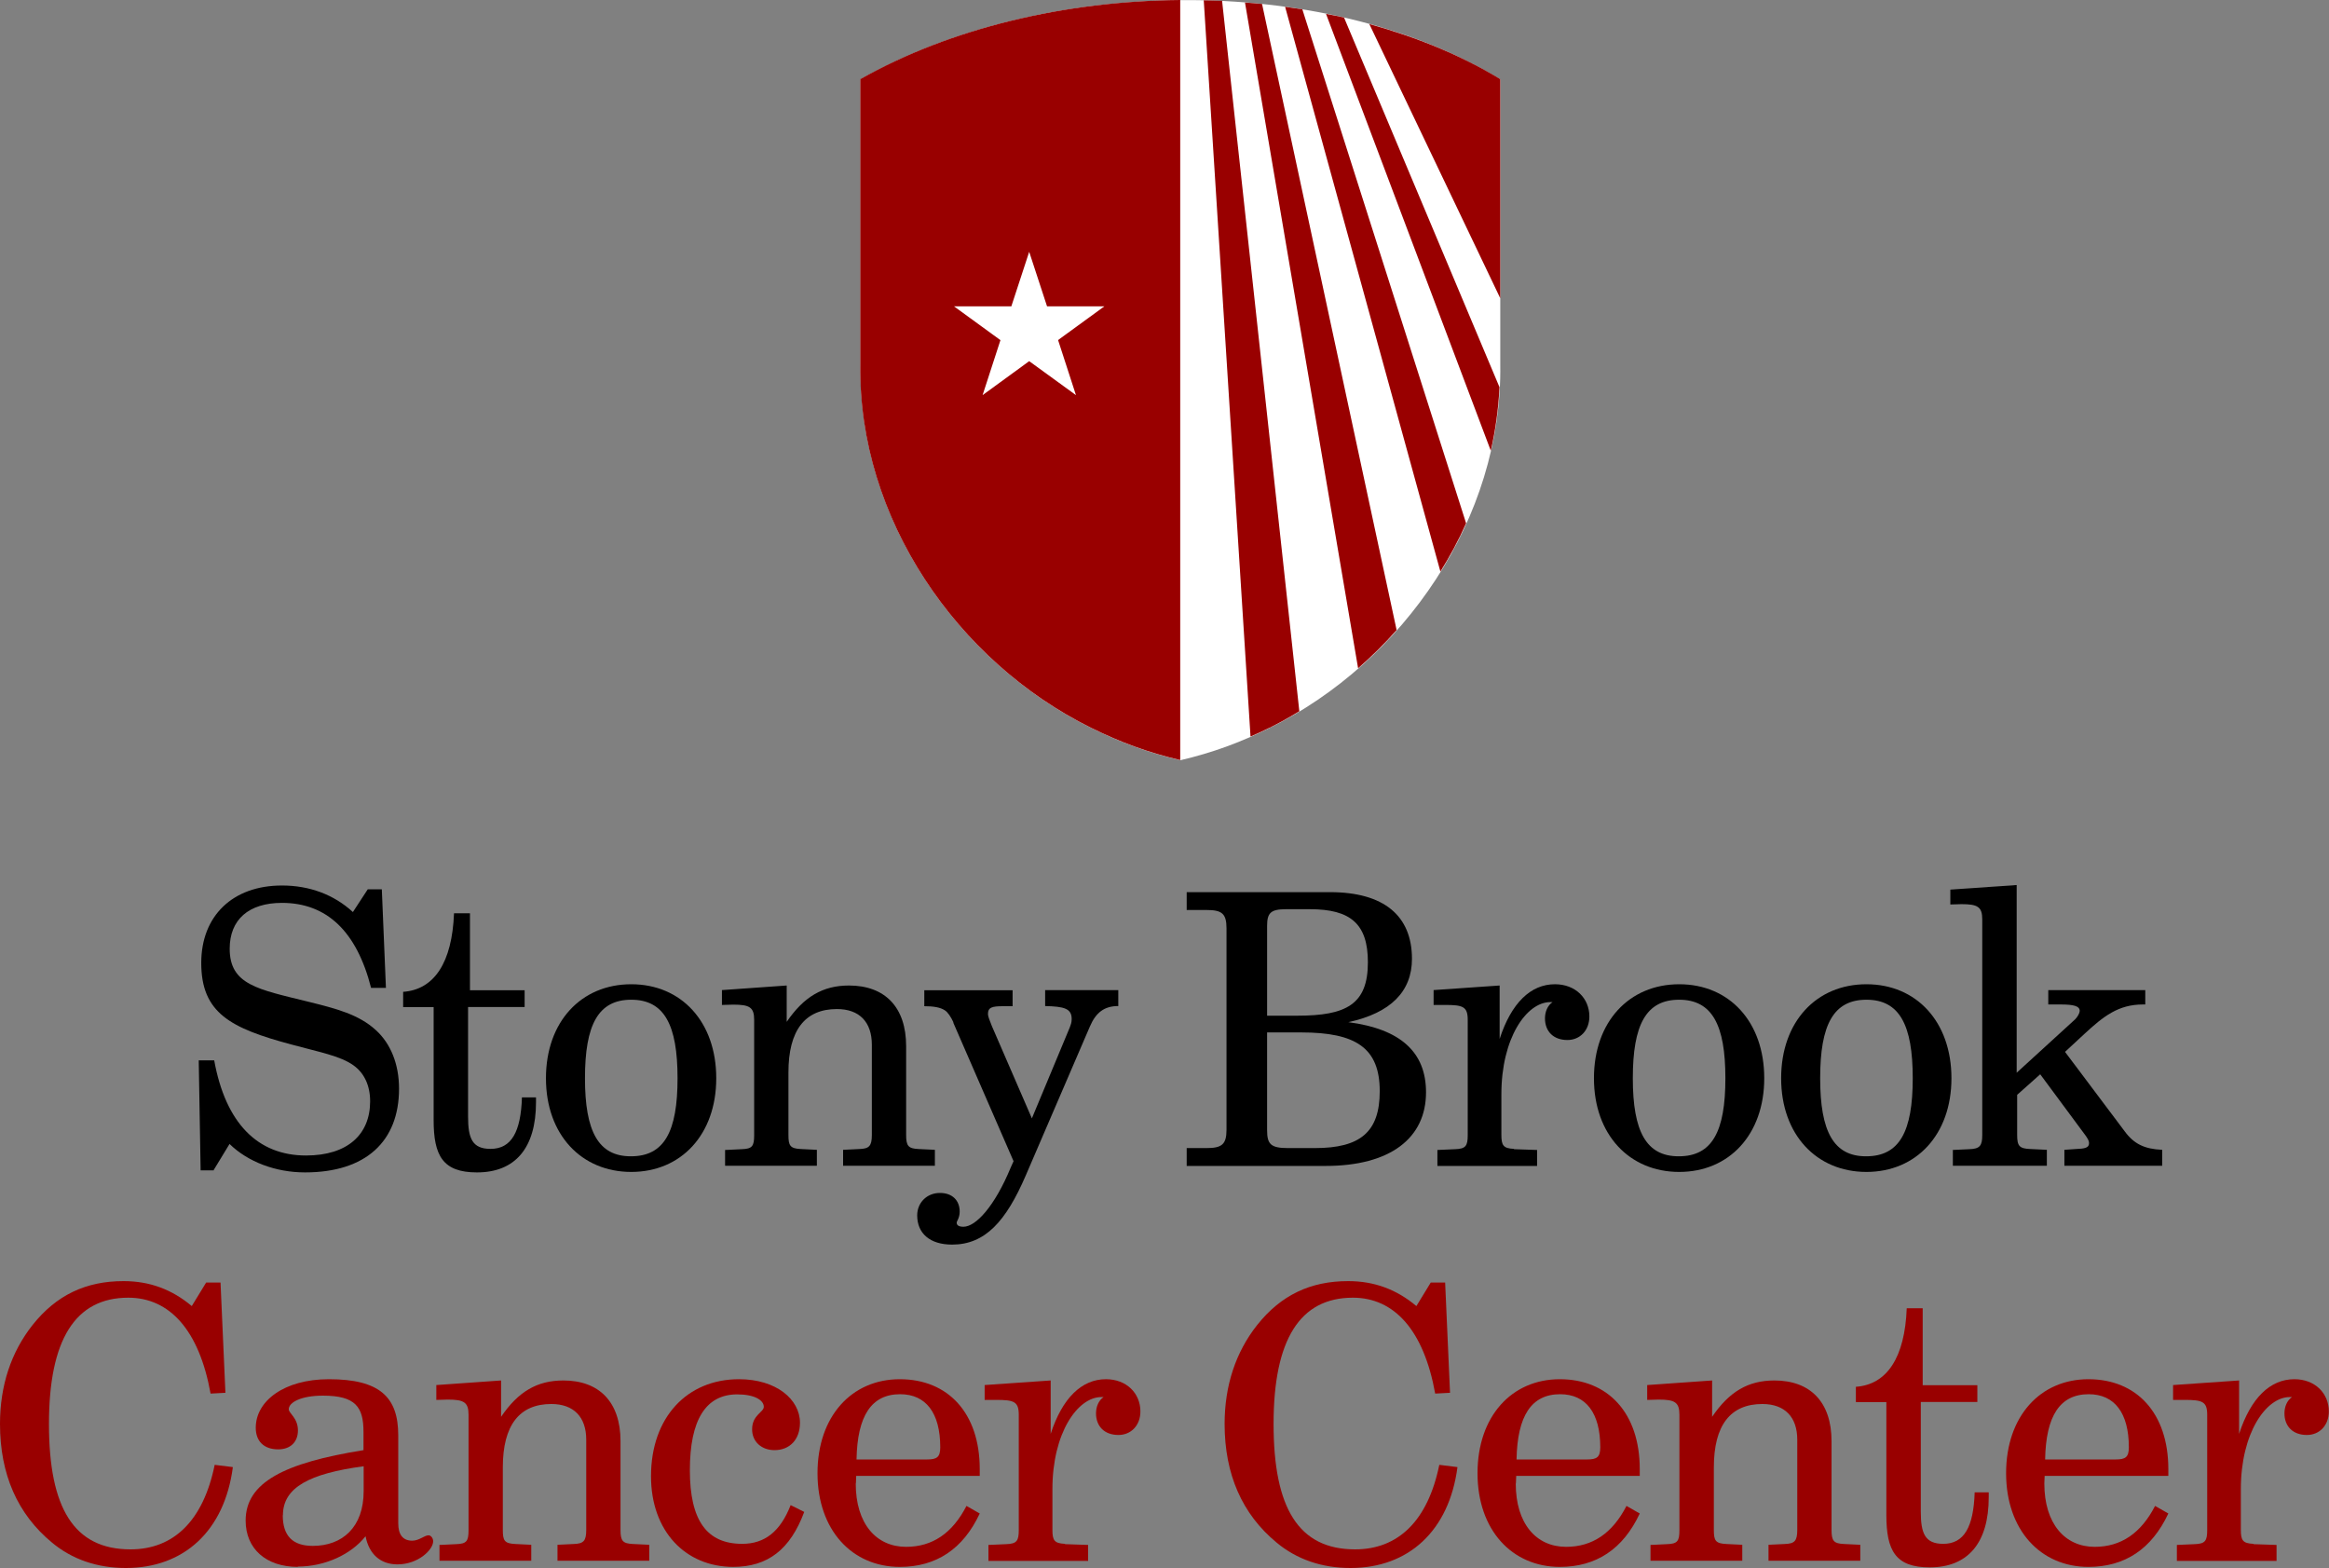<?xml version="1.0" encoding="UTF-8"?><svg id="Layer_1" xmlns="http://www.w3.org/2000/svg" viewBox="0 0 147.43 99.25"><rect x="0" y="0" width="147.43" height="99.25" fill="#808080" stroke="none"/><defs><style>.cls-1{fill:#900;}.cls-2{fill:#fff;}</style></defs><path d="M13.54,74.08h-.84l-.12-6.96h.98c.72,3.96,2.74,6.02,5.81,6.02,2.62,0,4.06-1.32,4.06-3.43,0-1.01-.38-1.8-1.06-2.28-.84-.6-2.18-.84-3.94-1.32-3.84-1.03-5.69-1.99-5.69-5.16,0-2.98,1.99-4.9,5.11-4.9,1.75,0,3.29.58,4.49,1.68l.94-1.44h.89l.26,6.24h-.94c-.91-3.58-2.81-5.38-5.64-5.38-2.11,0-3.31,1.06-3.31,2.9,0,2.3,1.8,2.57,4.99,3.36,1.73.43,3.17.79,4.27,1.8.94.86,1.46,2.16,1.46,3.7,0,3.34-2.11,5.3-5.95,5.3-1.87,0-3.62-.67-4.78-1.8l-1.01,1.66Z"/><path d="M25.52,63.74v-.96c1.97-.14,3.1-1.85,3.22-4.97h1.01v4.87h3.46v1.06h-3.58v6.94c0,1.37.26,2.04,1.42,2.04,1.32,0,1.92-1.06,1.99-3.26h.89v.31c0,2.9-1.32,4.44-3.74,4.44-2.16,0-2.74-1.06-2.74-3.31v-7.15h-1.92Z"/><path d="M39.96,62.3c3.17,0,5.38,2.38,5.38,5.95s-2.23,5.93-5.38,5.93-5.4-2.35-5.4-5.93,2.23-5.95,5.4-5.95ZM39.94,73.19c2.11,0,2.95-1.56,2.95-4.94s-.84-4.97-2.93-4.97-2.93,1.58-2.93,4.97.86,4.94,2.9,4.94Z"/><path d="M45.92,72.79l1.03-.05c.67-.02.79-.19.79-.89v-7.3c0-.79-.29-.96-1.32-.96-.22,0-.46.02-.72.02v-.94l4.1-.29v2.3c1.08-1.58,2.28-2.3,3.94-2.3,2.28,0,3.62,1.37,3.62,3.84v5.62c0,.7.14.86.79.89l1.03.05v1.01h-5.81v-1.01l1.03-.05c.62-.02.79-.19.79-.89v-5.71c0-1.44-.79-2.26-2.21-2.26-2.02,0-3.07,1.34-3.07,4.01v3.96c0,.67.1.86.79.89l1.01.05v1.01h-5.81v-1.01Z"/><path d="M60.36,64.72c-.17-.36-.36-.65-.55-.77-.29-.19-.72-.26-1.3-.26v-1.01h5.59v1.01h-.6c-.7,0-.96.07-.96.5,0,.14.1.38.24.74l2.54,5.86,2.4-5.76c.05-.14.12-.29.12-.53,0-.67-.48-.79-1.68-.82v-1.01h4.63v1.01c-.89,0-1.42.41-1.8,1.3l-4.06,9.43c-1.25,2.9-2.57,4.37-4.66,4.37-1.42,0-2.21-.72-2.21-1.85,0-.79.6-1.42,1.44-1.42.77,0,1.25.46,1.25,1.18,0,.41-.19.6-.19.7,0,.17.14.26.43.26.77,0,1.97-1.27,3-3.77l.17-.38-3.82-8.78Z"/><path d="M75.12,72.67h1.25c.96,0,1.27-.22,1.27-1.15v-12.77c0-.94-.31-1.15-1.27-1.15h-1.25v-1.13h9.07c3.41,0,5.19,1.49,5.19,4.22,0,2.06-1.34,3.43-4.03,4.01,3.31.43,4.92,1.9,4.92,4.44,0,2.9-2.26,4.66-6.36,4.66h-8.79v-1.13ZM80.21,64.29h1.92c3.1,0,4.46-.72,4.46-3.38,0-2.42-1.08-3.36-3.67-3.36h-1.51c-.98,0-1.2.24-1.2,1.06v5.69ZM80.21,71.54c0,.89.24,1.13,1.32,1.13h1.71c2.86,0,4.1-1.01,4.1-3.6,0-2.74-1.51-3.72-4.97-3.72h-2.16v6.19Z"/><path d="M95.84,72.74l1.46.05v1.01h-6.31v-1.01l1.13-.05c.67-.02.79-.22.79-.89v-7.3c0-.84-.31-.94-1.44-.94h-.72v-.94l4.18-.29v3.38c.74-2.28,1.97-3.46,3.5-3.46,1.3,0,2.18.89,2.18,2.04,0,.89-.6,1.49-1.39,1.49-.89,0-1.42-.55-1.42-1.37,0-.43.17-.82.48-1.03h-.14c-1.51,0-3.1,2.28-3.1,5.83v2.57c0,.67.12.86.79.89Z"/><path d="M106.3,62.3c3.17,0,5.38,2.38,5.38,5.95s-2.23,5.93-5.38,5.93-5.4-2.35-5.4-5.93,2.23-5.95,5.4-5.95ZM106.27,73.19c2.11,0,2.95-1.56,2.95-4.94s-.84-4.97-2.93-4.97-2.93,1.58-2.93,4.97.86,4.94,2.9,4.94Z"/><path d="M118.15,62.3c3.17,0,5.38,2.38,5.38,5.95s-2.23,5.93-5.38,5.93-5.4-2.35-5.4-5.93,2.23-5.95,5.4-5.95ZM118.13,73.19c2.11,0,2.95-1.56,2.95-4.94s-.84-4.97-2.93-4.97-2.93,1.58-2.93,4.97.86,4.94,2.9,4.94Z"/><path d="M123.58,72.79l1.08-.05c.67-.02.82-.22.82-.89v-13.66c0-.79-.29-.96-1.32-.96-.19,0-.43.02-.7.02v-.94l4.2-.29v11.88l3.7-3.38c.17-.17.29-.41.29-.53,0-.31-.38-.41-1.22-.41h-.77v-.91h6.14v.91h-.14c-1.56,0-2.5.74-3.72,1.87l-1.22,1.13,3.77,5.02c.6.82,1.27,1.13,2.38,1.18v1.01h-6.19v-1.01l.72-.05c.55-.02.84-.07.84-.36,0-.19-.1-.31-.21-.48l-2.88-3.89-1.46,1.3v2.54c0,.7.14.86.82.89l1.06.05v1.01h-5.95v-1.01Z"/><path class="cls-1" d="M14.74,92.87c-.53,4.03-3.1,6.38-6.77,6.38-1.82,0-3.41-.55-4.68-1.61-2.18-1.8-3.29-4.32-3.29-7.51,0-2.42.7-4.54,2.06-6.26,1.51-1.9,3.38-2.78,5.76-2.78,1.66,0,3.07.53,4.32,1.58l.91-1.49h.91l.31,6.98-.94.05c-.72-4.01-2.59-6.07-5.21-6.07-3.36,0-5.02,2.66-5.02,7.99s1.58,7.94,5.16,7.94c2.74,0,4.61-1.82,5.33-5.35l1.13.14Z"/><path class="cls-1" d="M18.86,99.18c-2.02,0-3.31-1.15-3.31-2.93,0-2.4,2.4-3.65,7.46-4.46v-1.15c0-1.58-.5-2.3-2.57-2.3-1.39,0-2.16.43-2.16.86,0,.26.58.55.58,1.34,0,.74-.48,1.2-1.25,1.2-.89,0-1.42-.5-1.42-1.37,0-1.68,1.78-3.07,4.63-3.07,3.22,0,4.39,1.13,4.39,3.55v5.57c0,.72.29,1.1.89,1.1.43,0,.77-.34,1.03-.34.14,0,.29.17.29.38,0,.53-.94,1.46-2.26,1.46-1.08,0-1.8-.65-2.02-1.78-.91,1.15-2.57,1.92-4.3,1.92ZM17.9,95.91c0,1.3.62,1.94,1.9,1.94,1.87,0,3.22-1.18,3.22-3.46v-1.58c-3.43.46-5.11,1.34-5.11,3.1Z"/><path class="cls-1" d="M27.84,97.79l1.03-.05c.67-.02.79-.19.79-.89v-7.3c0-.79-.29-.96-1.32-.96-.22,0-.46.02-.72.02v-.94l4.1-.29v2.3c1.08-1.59,2.28-2.3,3.94-2.3,2.28,0,3.62,1.37,3.62,3.84v5.62c0,.7.14.86.79.89l1.03.05v1.01h-5.81v-1.01l1.03-.05c.62-.02.79-.19.79-.89v-5.71c0-1.44-.79-2.26-2.21-2.26-2.02,0-3.07,1.34-3.07,4.01v3.96c0,.67.1.86.79.89l1.01.05v1.01h-5.81v-1.01Z"/><path class="cls-1" d="M46.42,99.18c-3.03,0-5.21-2.26-5.21-5.74,0-3.72,2.28-6.14,5.57-6.14,2.35,0,3.86,1.27,3.86,2.76,0,1.08-.67,1.73-1.61,1.73-.82,0-1.42-.53-1.42-1.32,0-.91.74-1.08.74-1.42,0-.43-.6-.79-1.68-.79-1.99,0-3,1.61-3,4.8s1.08,4.66,3.31,4.66c1.44,0,2.42-.79,3.07-2.45l.86.43c-.89,2.38-2.3,3.48-4.51,3.48Z"/><path class="cls-1" d="M54.17,93.9c0,2.54,1.29,4.01,3.19,4.01,1.66,0,2.93-.86,3.82-2.59l.84.48c-1.06,2.26-2.76,3.38-5.06,3.38-3.02,0-5.21-2.33-5.21-5.93s2.16-5.95,5.21-5.95,5.06,2.14,5.06,5.69v.43h-7.82c0,.17-.02.31-.02.48ZM58.68,92.38c.62,0,.84-.14.84-.77,0-2.18-.91-3.36-2.54-3.36-1.82,0-2.71,1.37-2.76,4.13h4.46Z"/><path class="cls-1" d="M67.42,97.74l1.46.05v1.01h-6.31v-1.01l1.13-.05c.67-.02.79-.22.79-.89v-7.3c0-.84-.31-.94-1.44-.94h-.72v-.94l4.18-.29v3.38c.74-2.28,1.97-3.46,3.5-3.46,1.3,0,2.18.89,2.18,2.04,0,.89-.6,1.49-1.39,1.49-.89,0-1.42-.55-1.42-1.37,0-.43.17-.82.48-1.03h-.14c-1.51,0-3.1,2.28-3.1,5.83v2.57c0,.67.12.86.79.89Z"/><path class="cls-1" d="M92.26,92.87c-.53,4.03-3.1,6.38-6.77,6.38-1.82,0-3.41-.55-4.68-1.61-2.18-1.8-3.29-4.32-3.29-7.51,0-2.42.7-4.54,2.06-6.26,1.51-1.9,3.38-2.78,5.76-2.78,1.66,0,3.07.53,4.32,1.58l.91-1.49h.91l.31,6.98-.94.05c-.72-4.01-2.59-6.07-5.21-6.07-3.36,0-5.02,2.66-5.02,7.99s1.58,7.94,5.16,7.94c2.74,0,4.61-1.82,5.33-5.35l1.13.14Z"/><path class="cls-1" d="M95.95,93.9c0,2.54,1.29,4.01,3.19,4.01,1.66,0,2.93-.86,3.82-2.59l.84.48c-1.06,2.26-2.76,3.38-5.06,3.38-3.02,0-5.21-2.33-5.21-5.93s2.16-5.95,5.21-5.95,5.06,2.14,5.06,5.69v.43h-7.82c0,.17-.02.31-.02.48ZM100.46,92.38c.62,0,.84-.14.84-.77,0-2.18-.91-3.36-2.54-3.36-1.82,0-2.71,1.37-2.76,4.13h4.46Z"/><path class="cls-1" d="M104.49,97.79l1.03-.05c.67-.02.79-.19.79-.89v-7.3c0-.79-.29-.96-1.32-.96-.22,0-.46.02-.72.02v-.94l4.11-.29v2.3c1.08-1.59,2.28-2.3,3.94-2.3,2.28,0,3.62,1.37,3.62,3.84v5.62c0,.7.14.86.79.89l1.03.05v1.01h-5.81v-1.01l1.03-.05c.62-.02.79-.19.79-.89v-5.71c0-1.44-.79-2.26-2.21-2.26-2.02,0-3.07,1.34-3.07,4.01v3.96c0,.67.1.86.79.89l1.01.05v1.01h-5.81v-1.01Z"/><path class="cls-1" d="M117.48,88.74v-.96c1.97-.14,3.1-1.85,3.22-4.97h1.01v4.87h3.46v1.06h-3.58v6.94c0,1.37.26,2.04,1.42,2.04,1.32,0,1.92-1.06,1.99-3.26h.89v.31c0,2.9-1.32,4.44-3.74,4.44-2.16,0-2.74-1.06-2.74-3.31v-7.15h-1.92Z"/><path class="cls-1" d="M129.41,93.9c0,2.54,1.3,4.01,3.19,4.01,1.66,0,2.93-.86,3.82-2.59l.84.48c-1.06,2.26-2.76,3.38-5.06,3.38-3.02,0-5.21-2.33-5.21-5.93s2.16-5.95,5.21-5.95,5.06,2.14,5.06,5.69v.43h-7.83c0,.17-.02.31-.02.48ZM133.92,92.38c.62,0,.84-.14.84-.77,0-2.18-.91-3.36-2.54-3.36-1.82,0-2.71,1.37-2.76,4.13h4.46Z"/><path class="cls-1" d="M142.65,97.74l1.46.05v1.01h-6.31v-1.01l1.13-.05c.67-.02.79-.22.79-.89v-7.3c0-.84-.31-.94-1.44-.94h-.72v-.94l4.18-.29v3.38c.74-2.28,1.97-3.46,3.5-3.46,1.3,0,2.18.89,2.18,2.04,0,.89-.6,1.49-1.39,1.49-.89,0-1.42-.55-1.42-1.37,0-.43.17-.82.48-1.03h-.14c-1.51,0-3.1,2.28-3.1,5.83v2.57c0,.67.12.86.79.89Z"/><path class="cls-2" d="M94.97,5.02c-11.29-6.89-29.08-6.48-40.5,0v18.07c-.14,9.73,6.13,18.8,14.61,22.99,1.87.92,3.59,1.56,5.64,2.04,2.05-.48,3.78-1.12,5.64-2.04,8.48-4.19,14.75-13.25,14.61-22.99V5.02Z"/><path class="cls-1" d="M88.41,39.89L79.89.25c-.36-.04-.72-.06-1.08-.09l7.16,42.14c.86-.75,1.68-1.56,2.44-2.42Z"/><path class="cls-1" d="M94.93,24.53L85.08,1.11c-.38-.09-.76-.16-1.14-.23l10.43,27.65c.3-1.31.48-2.64.55-4Z"/><path class="cls-1" d="M80.36,46.07c.64-.32,1.27-.67,1.89-1.05L77.36.05c-.38-.02-.77-.02-1.16-.03l2.96,46.6c.4-.17.79-.35,1.19-.55Z"/><path class="cls-1" d="M92.81,33.13L82.44.59c-.36-.06-.73-.1-1.09-.16l9.83,35.75c.61-.98,1.16-2,1.63-3.06Z"/><path class="cls-1" d="M94.97,5.01c-2.49-1.52-5.31-2.66-8.29-3.49l8.29,17.36V5.01Z"/><path class="cls-1" d="M54.46,5.01v18.07c-.14,9.73,6.13,18.8,14.61,22.99,1.87.92,3.6,1.56,5.64,2.04V0c-7.27.06-14.55,1.78-20.25,5.01ZM66.98,21.53l1.13,3.48-2.96-2.15-2.95,2.15,1.13-3.48-2.94-2.14h3.63l1.13-3.45,1.13,3.45h3.63l-2.94,2.14Z"/></svg>